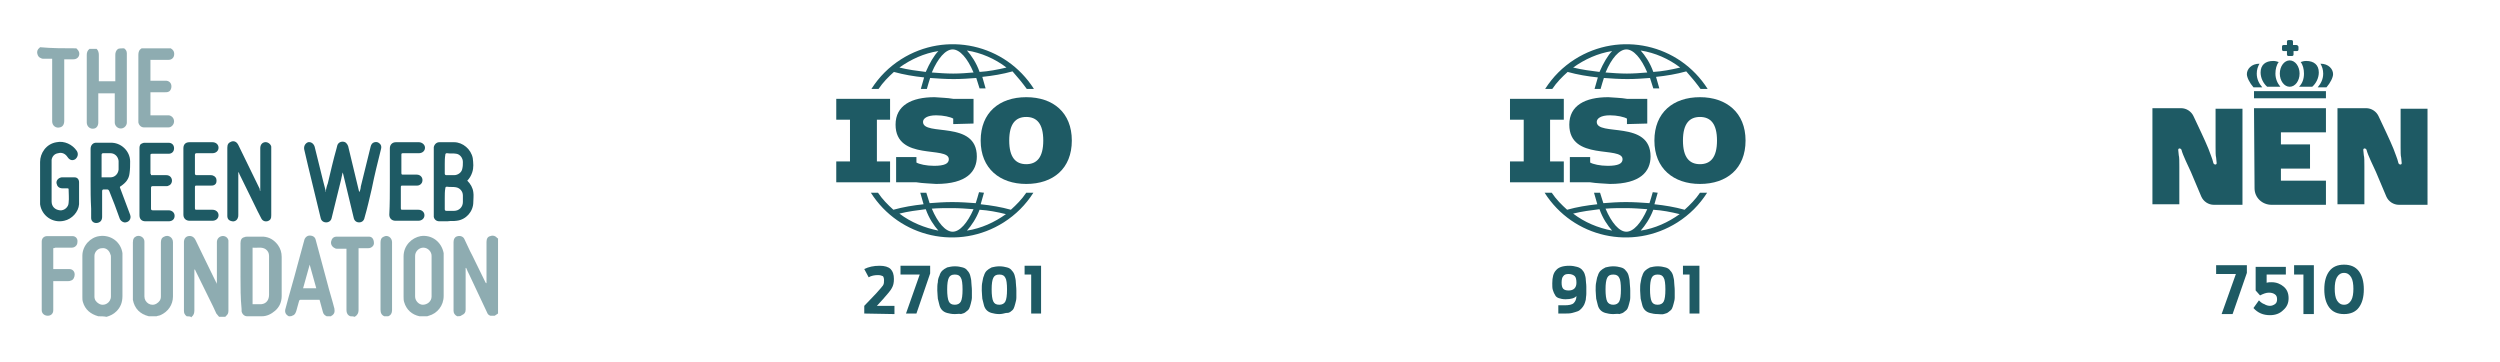 <?xml version="1.0" encoding="utf-8"?>
<!-- Generator: Adobe Illustrator 26.0.1, SVG Export Plug-In . SVG Version: 6.00 Build 0)  -->
<svg version="1.1" id="Layer_1" xmlns="http://www.w3.org/2000/svg" xmlns:xlink="http://www.w3.org/1999/xlink" x="0px" y="0px"
	 width="455.3px" height="65.9px" viewBox="0 0 455.3 65.9" style="enable-background:new 0 0 455.3 65.9;" xml:space="preserve">
<style type="text/css">
	.st0{opacity:0.5;fill:#1E5A64;enable-background:new    ;}
	.st1{fill:#1E5A64;}
</style>
<g>
	<path class="st0" d="M34,57.6L34,57.6c-0.4-0.3-0.5-0.6-0.5-1c0-4.2,0-8.3,0-12.5c0-0.6,0.3-1,0.8-1.1s1,0.1,1.3,0.7
		c0.5,1.1,1.1,2.2,1.6,3.3c0.7,1.4,1.4,2.9,2.1,4.3c0.1,0.1,0.1,0.2,0.2,0.4c0-0.1,0-0.2,0-0.3c0-2.4,0-4.9,0-7.3
		c0-0.6,0.4-1,0.9-1.1s1.1,0.2,1.2,0.8c0,0.1,0,0.2,0,0.3c0,4.2,0,8.3,0,12.5c0,0.4-0.1,0.7-0.5,1c0,0,0,0.1-0.1,0.1
		c-0.4,0-0.8,0-1.1,0c-0.2-0.2-0.3-0.4-0.5-0.6c-0.2-0.4-0.4-0.9-0.6-1.3c-1.1-2.2-2.1-4.3-3.2-6.5c0-0.1-0.1-0.2-0.1-0.2s0,0-0.1,0
		c0,0.1,0,0.2,0,0.3c0,2.4,0,4.7,0,7.1c0,0.5-0.1,0.9-0.5,1.2c0,0,0,0,0,0.1C34.7,57.6,34.3,57.6,34,57.6z"/>
	<path class="st0" d="M83.3,57.6c-0.5-0.2-0.7-0.6-0.7-1c0-4.2,0-8.3,0-12.5c0-0.5,0.2-1,0.8-1.1c0.5-0.1,1,0.1,1.2,0.6
		c0.5,1,0.9,2,1.4,2.9c0.8,1.6,1.6,3.3,2.4,4.9c0,0.1,0.1,0.1,0.2,0.2c0-0.1,0-0.2,0-0.3c0-2.4,0-4.8,0-7.2c0-0.6,0.2-1,0.7-1.1
		c0.5-0.2,1,0,1.3,0.4h0.1c0,4.6,0,9.1,0,13.7c-0.2,0.1-0.4,0.3-0.6,0.4c-0.3,0-0.5,0-0.8,0c-0.3-0.1-0.5-0.3-0.6-0.6
		c-0.5-1.1-1.1-2.3-1.6-3.4c-0.5-1.1-1.1-2.3-1.6-3.4c-0.2-0.4-0.4-0.8-0.6-1.3c0,0,0,0-0.1,0c0,0.1,0,0.2,0,0.3c0,2.4,0,4.9,0,7.3
		c0,0.5-0.2,0.8-0.7,1C83.9,57.6,83.6,57.6,83.3,57.6z"/>
	<path class="st0" d="M22.6,8.8c0.3,0.2,0.5,0.5,0.5,0.9c0,4.2,0,8.4,0,12.6c0,0.6-0.5,1.1-1.1,1.1s-1.1-0.5-1.1-1.1
		c0-1.7,0-3.4,0-5c0-0.1,0-0.2,0-0.3c-1,0-2,0-3,0c0,0.1,0,0.2,0,0.3c0,1.7,0,3.3,0,5c0,0.6-0.3,1-0.7,1.1c-0.7,0.2-1.4-0.3-1.4-1.1
		c0-1.3,0-2.6,0-3.9c0-2.8,0-5.6,0-8.4c0-0.4,0.1-0.8,0.5-1.1c0.4,0,0.9,0,1.3,0C17.9,9.2,18,9.6,18,10c0,1.5,0,3,0,4.5
		c0,0.1,0,0.2,0,0.3c1,0,2,0,3,0c0-0.1,0-0.2,0-0.3c0-1.5,0-3,0-4.5c0-0.4,0.1-0.8,0.5-1.1C21.8,8.8,22.2,8.8,22.6,8.8z"/>
	<path class="st0" d="M17.9,57.6c-1.4-0.4-2.4-1.2-2.8-2.6C15,54.7,15,54.4,15,54c0-2.5,0-4.9,0-7.4c0-1.9,1.5-3.4,3.1-3.6
		c2-0.3,3.9,1,4.2,3.1c0,0.2,0,0.5,0,0.7c0,2.4,0,4.7,0,7.1c0,1.1-0.3,2-1.1,2.8c-0.5,0.5-1.1,0.8-1.8,1
		C18.9,57.6,18.4,57.6,17.9,57.6z M17.2,50.3c0,1.2,0,2.5,0,3.7c0,0.6,0.3,1,0.8,1.3c1,0.6,2.2-0.2,2.2-1.3c0-2.4,0-4.8,0-7.2
		c0-0.2,0-0.3-0.1-0.5c-0.2-0.7-0.8-1.2-1.5-1.1c-0.8,0-1.4,0.7-1.4,1.4C17.2,47.8,17.2,49.1,17.2,50.3z"/>
	<path class="st0" d="M76.4,57.6C75,57.3,74,56.4,73.6,55c-0.1-0.3-0.1-0.7-0.1-1c0-2.4,0-4.9,0-7.3c0-2,1.5-3.4,3.1-3.7
		c2-0.3,3.8,1,4.2,3.1c0,0.2,0,0.4,0,0.6c0,2.4,0,4.8,0,7.2c0,1.8-1.2,3.2-2.7,3.6c-0.1,0-0.2,0.1-0.3,0.1
		C77.3,57.6,76.8,57.6,76.4,57.6z M75.6,50.3c0,1.2,0,2.5,0,3.7c0,0.8,0.7,1.5,1.4,1.5c0.8,0,1.6-0.6,1.6-1.5c0-2.5,0-5,0-7.4
		c0-0.8-0.7-1.5-1.5-1.5s-1.5,0.7-1.5,1.5C75.6,47.8,75.6,49.1,75.6,50.3z"/>
	<path class="st0" d="M27.1,57.6c-1.6-0.4-2.6-1.4-2.9-3c0-0.2,0-0.5,0-0.7c0-3.2,0-6.4,0-9.7c0-0.7,0.2-1,0.7-1.2
		c0.7-0.2,1.4,0.3,1.4,1c0,1.7,0,3.3,0,5s0,3.3,0,5c0,1.1,1.2,1.9,2.2,1.3c0.5-0.3,0.8-0.7,0.8-1.3c0-3.3,0-6.6,0-9.8
		c0-0.5,0.1-0.9,0.6-1.1c0.7-0.4,1.6,0.1,1.6,1c0,0.6,0,1.2,0,1.8c0,2.7,0,5.4,0,8.1c0,1.5-0.9,2.8-2.3,3.4
		c-0.2,0.1-0.5,0.1-0.7,0.2C28,57.6,27.5,57.6,27.1,57.6z"/>
	<path class="st0" d="M52.6,57.6c-0.6-0.3-0.8-0.8-0.6-1.4c0.7-2.7,1.5-5.3,2.2-8c0.4-1.5,0.8-2.9,1.2-4.4c0.1-0.5,0.5-0.9,1-0.9
		c0.6,0,1,0.3,1.1,0.8c0.7,2.6,1.4,5.2,2.1,7.8c0.4,1.6,0.9,3.1,1.3,4.7c0.1,0.6,0,1-0.5,1.3c0,0-0.1,0-0.1,0.1c-0.3,0-0.5,0-0.8,0
		c-0.4-0.2-0.6-0.4-0.7-0.8c-0.2-0.7-0.4-1.4-0.6-2.2c-1.2,0-2.3,0-3.5,0c-0.1,0-0.1,0.1-0.2,0.1c-0.2,0.6-0.3,1.2-0.5,1.8
		c-0.1,0.4-0.3,0.9-0.8,1C53.1,57.6,52.9,57.6,52.6,57.6z M57.6,52.5c-0.4-1.5-0.8-2.9-1.2-4.3l0,0c-0.4,1.4-0.8,2.9-1.2,4.3
		C56.1,52.5,56.8,52.5,57.6,52.5z"/>
	<path class="st0" d="M31.1,8.8c0.5,0.3,0.7,0.7,0.6,1.3c-0.1,0.5-0.5,0.8-1,0.8c-1.1,0-2.2,0-3.3,0c0,1.3,0,2.5,0,3.8
		c0.1,0,0.2,0,0.3,0c0.8,0,1.7,0,2.5,0c0.5,0,0.9,0.3,1,0.8c0.1,0.6-0.2,1.1-0.5,1.2c-0.2,0.1-0.4,0.1-0.7,0.1c-0.8,0-1.6,0-2.3,0
		c-0.1,0-0.2,0-0.3,0c0,1.4,0,2.8,0,4.2c0.1,0,0.2,0,0.3,0c1,0,2,0,3,0c0.4,0,1,0.4,1,1.1c0,0.6-0.5,1.1-1,1.1c-1.5,0-3,0-4.5,0
		c-0.5,0-0.9-0.4-1-0.9c0-0.1,0-0.2,0-0.3c0-4,0-8,0-12c0-0.5,0.1-0.9,0.6-1.2C27.6,8.8,29.4,8.8,31.1,8.8z"/>
	<path class="st0" d="M13.9,8.8c0.2,0.2,0.4,0.4,0.5,0.7c0.2,0.7-0.3,1.3-1,1.3c-0.6,0-1.1,0-1.7,0c0,0.1,0,0.3,0,0.4
		c0,3.6,0,7.2,0,10.8c0,0.7-0.3,1.1-0.8,1.2c-0.7,0.2-1.4-0.3-1.4-1.1c0-1.1,0-2.3,0-3.4c0-2.5,0-5.1,0-7.6c0-0.1,0-0.2,0-0.4
		c-0.5,0-1,0-1.5,0c-0.2,0-0.4,0-0.5-0.1c-0.4-0.1-0.6-0.4-0.7-0.8C6.7,9.4,6.8,9,7.2,8.7l0.1-0.1C9.4,8.8,11.7,8.8,13.9,8.8z"/>
	<path class="st0" d="M63.8,57.6c-0.5-0.2-0.7-0.6-0.7-1.1c0-2.3,0-4.6,0-6.9c0-1.3,0-2.7,0-4c0-0.1,0-0.2,0-0.3c-0.6,0-1.1,0-1.7,0
		c-0.1,0-0.3,0-0.4-0.1c-0.5-0.2-0.8-0.7-0.7-1.2s0.4-0.9,1-0.9c1.1,0,2.2,0,3.3,0c0.9,0,1.7,0,2.6,0c0.6,0,0.9,0.5,0.9,1.2
		c0,0.5-0.5,0.9-1,0.9c-0.6,0-1.2,0-1.8,0c0,0.1,0,0.2,0,0.4c0,3.6,0,7.3,0,10.9c0,0.5-0.2,0.9-0.7,1.2C64.3,57.6,64,57.6,63.8,57.6
		z"/>
	<path class="st0" d="M70,57.6c-0.5-0.2-0.7-0.6-0.7-1.2c0-4.1,0-8.1,0-12.2c0-0.5,0.1-0.9,0.6-1.1c0.7-0.4,1.5,0.2,1.5,1
		c0,1.8,0,3.6,0,5.4c0,2.3,0,4.7,0,7c0,0.5-0.2,0.9-0.7,1.1C70.5,57.6,70.3,57.6,70,57.6z"/>
	<path class="st1" d="M59.3,34.9c0.1-0.5,0.2-1,0.4-1.5c0.5-2.1,1-4.3,1.6-6.4c0-0.1,0.1-0.3,0.1-0.4c0.1-0.5,0.5-0.8,1-0.8
		s0.8,0.3,1,0.8c0.6,2.6,1.3,5.3,1.9,7.9c0,0.1,0.1,0.3,0.1,0.4c0,0,0,0,0.1,0c0.1-0.3,0.2-0.6,0.2-0.9c0.6-2.4,1.2-4.9,1.8-7.3
		c0.1-0.4,0.3-0.7,0.7-0.8c0.4-0.1,0.7,0,1,0.3c0.2,0.2,0.3,0.5,0.2,0.9c-0.6,2.4-1.2,4.8-1.7,7.3c-0.4,1.7-0.8,3.5-1.3,5.2
		c-0.1,0.6-0.5,0.9-1,0.9s-0.9-0.3-1-0.9c-0.6-2.6-1.3-5.3-1.9-7.9c0-0.1-0.1-0.2-0.1-0.3c-0.1,0.5-0.2,0.9-0.3,1.4
		c-0.6,2.3-1.1,4.6-1.7,6.9c-0.1,0.5-0.5,0.8-1,0.8s-0.9-0.3-1-0.8c-0.8-3.2-1.5-6.3-2.3-9.5c-0.2-1-0.5-2-0.7-3
		c-0.1-0.6,0.2-1.1,0.7-1.3c0.5-0.1,1,0.2,1.2,0.8c0.7,2.7,1.3,5.4,2,8C59.2,34.8,59.2,34.9,59.3,34.9L59.3,34.9z"/>
	<path class="st1" d="M47.4,34.8c0-0.1,0-0.2,0-0.3c0-2.5,0-5,0-7.5c0-0.6,0.3-1,0.8-1.1s1.1,0.3,1.2,0.8c0,0.1,0,0.2,0,0.2
		c0,4.1,0,8.2,0,12.3c0,0.3,0,0.5-0.2,0.8c-0.5,0.5-1.3,0.4-1.6-0.2c-0.5-0.9-0.9-1.8-1.4-2.8c-0.9-1.8-1.7-3.5-2.6-5.3
		c0-0.1-0.1-0.2-0.1-0.3c0,0,0,0-0.1,0c0,0.1,0,0.2,0,0.3c0,2.5,0,4.9,0,7.4c0,0.2,0,0.4-0.1,0.6c-0.1,0.4-0.6,0.7-1,0.6
		c-0.6-0.1-0.9-0.4-0.9-1v-0.1c0-4.1,0-8.2,0-12.3c0-0.6,0.2-0.9,0.7-1.1s1,0,1.3,0.6c0.7,1.4,1.3,2.7,2,4.1
		c0.6,1.3,1.3,2.6,1.9,3.9C47.3,34.6,47.3,34.7,47.4,34.8L47.4,34.8z"/>
	<path class="st1" d="M85.1,32.9c0.6,0.6,1,1.3,1.1,2.1c0.1,0.6,0,1.2,0,1.8c0,1.7-1.3,3.2-3,3.4c-0.6,0.1-1.1,0-1.7,0.1
		c-0.5,0-1,0-1.5,0s-0.9-0.3-1-0.8c0-0.1,0-0.3,0-0.5c0-3.9,0-7.9,0-11.8c0-0.1,0-0.3,0-0.4c0.1-0.5,0.5-0.9,1-0.9
		c0.9,0,1.8,0,2.7,0c1.6,0,3.1,1.3,3.4,2.9c0.1,0.9,0.2,1.7-0.1,2.6C85.8,32,85.5,32.5,85.1,32.9z M81,36.1c0,0.7,0,1.3,0,2
		c0,0.2,0.1,0.3,0.3,0.3c0.5,0,0.9,0,1.4,0c0.9,0,1.6-0.7,1.6-1.6c0-0.4,0-0.8,0-1.2c0-0.8-0.6-1.4-1.3-1.5c-0.5-0.1-1.1,0-1.6-0.1
		c-0.2,0-0.3,0.1-0.3,0.3C81,34.8,81,35.5,81,36.1z M81,29.9c0,0.6,0,1.2,0,1.7c0,0.2,0.1,0.3,0.3,0.3c0.5,0,0.9,0,1.4,0
		c0.7,0,1.4-0.5,1.5-1.2c0.1-0.4,0.1-0.8,0.1-1.2c0-0.7-0.5-1.4-1.2-1.5c-0.5-0.1-1.1,0-1.7-0.1c-0.2,0-0.3,0.1-0.3,0.3
		C81,28.8,81,29.3,81,29.9z"/>
	<path class="st0" d="M43.8,50.3c0-2,0-4,0-6c0-0.6,0.2-1,0.7-1.1c0.2-0.1,0.4-0.1,0.6-0.1c1,0,1.9,0,2.9,0c1.1,0.1,1.9,0.6,2.6,1.5
		c0.5,0.7,0.7,1.4,0.7,2.2c0,2.4,0,4.7,0,7.1c0,1.1-0.4,2-1.2,2.7c-0.7,0.6-1.5,1-2.4,1s-1.8,0-2.7,0c-0.5,0-0.9-0.4-1-0.9
		c0-0.1,0-0.3,0-0.4C43.8,54.3,43.8,52.3,43.8,50.3z M46,55.4c0.5,0,1.1,0,1.6,0c1-0.1,1.4-0.9,1.4-1.7c0-2.4,0-4.7,0-7.1
		c0-0.5-0.2-0.9-0.6-1.2c-0.7-0.5-1.6-0.2-2.4-0.3C46,48.6,46,52,46,55.4z"/>
	<path class="st1" d="M16.5,33.2c0-2,0-4.1,0-6.1c0-0.7,0.5-1.2,1.2-1.1c0.8,0,1.6,0,2.4,0c1.9-0.1,3.6,1.5,3.6,3.4
		c0,0.7,0,1.4-0.1,2.1c-0.1,1.1-0.7,1.8-1.6,2.4c-0.2,0.1-0.2,0.2-0.1,0.4c0.6,1.6,1.2,3.2,1.8,4.8c0.3,0.8-0.3,1.5-1.1,1.4
		c-0.4-0.1-0.7-0.4-0.8-0.7c-0.6-1.7-1.2-3.3-1.9-5c-0.1-0.2-0.2-0.3-0.4-0.3c-0.2,0-0.4,0-0.6,0s-0.3,0.1-0.3,0.3
		c0,1.6,0,3.1,0,4.7c0,0.6-0.3,1-0.9,1.1s-1.1-0.3-1.1-0.9c0-0.6,0-1.1,0-1.7C16.5,36.2,16.5,34.7,16.5,33.2z M18.5,32.3
		c0.1,0,0.1,0,0.1,0c0.5,0,1,0,1.5,0c0.8,0,1.4-0.6,1.5-1.4c0-0.5,0-1.1,0-1.6c-0.1-0.8-0.7-1.4-1.5-1.4c-0.4,0-0.9,0-1.3,0
		c-0.2,0-0.3,0.1-0.3,0.3c0,0.9,0,1.8,0,2.6C18.5,31.3,18.5,31.8,18.5,32.3z"/>
	<path class="st1" d="M7.3,33.1c0-1.2,0-2.4,0-3.6c0-1.6,1.1-3.3,3-3.6c1.4-0.3,2.9,0.4,3.7,1.6c0.3,0.5,0.2,1.1-0.3,1.5
		c-0.5,0.3-1,0.2-1.4-0.4s-1-0.9-1.7-0.7c-0.7,0.1-1.1,0.6-1.2,1.2c0,0.1,0,0.2,0,0.3c0,2.4,0,4.9,0,7.3c0,0.9,0.6,1.5,1.5,1.6
		c0.8,0.1,1.6-0.6,1.6-1.4c0.1-0.8,0-1.6,0-2.4c0-0.2-0.1-0.2-0.2-0.2c-0.3,0-0.6,0-0.9,0c-0.7,0-1-0.4-1.1-0.9s0.3-1,0.9-1.1
		c0.8,0,1.6,0,2.4,0c0.5,0,0.8,0.4,0.8,0.9c0,1.3,0,2.7,0,4c-0.1,1.4-1.3,2.7-2.7,3c-2.1,0.5-4.1-0.9-4.4-3c0-0.2,0-0.4,0-0.6
		C7.3,35.5,7.3,34.3,7.3,33.1z"/>
	<path class="st1" d="M71,33.1c0-2,0-4,0-6.1c0-0.6,0.4-1.1,1.1-1.1c1.4,0,2.8,0,4.2,0c0.5,0,1.1,0.4,1.1,1s-0.5,1-1.1,1
		c-1,0-2,0-2.9,0c-0.3,0-0.3,0.1-0.3,0.3c0,1.1,0,2.2,0,3.3c0,0.3,0.1,0.3,0.3,0.3c0.8,0,1.7,0,2.5,0c0.7,0,1.2,0.6,1,1.3
		c-0.1,0.4-0.5,0.7-0.9,0.7c-0.9,0-1.7,0-2.6,0c-0.4,0-0.4,0-0.4,0.4c0,1.2,0,2.5,0,3.7c0,0.3,0.1,0.3,0.3,0.3c1,0,2,0,2.9,0
		c0.6,0,1.1,0.4,1.1,1s-0.5,1-1.1,1c-1.4,0-2.8,0-4.2,0c-0.6,0-1.1-0.4-1.1-1.1C71,37.2,71,35.2,71,33.1z"/>
	<path class="st1" d="M33.4,33.1c0-2,0-4.1,0-6.1c0-0.7,0.4-1.1,1.1-1.1c1.4,0,2.8,0,4.2,0c0.6,0,1.1,0.4,1.1,1s-0.5,1-1.1,1
		c-1,0-2,0-2.9,0c-0.2,0-0.3,0.1-0.3,0.3c0,1.1,0,2.3,0,3.4c0,0.2,0.1,0.3,0.3,0.3c0.9,0,1.7,0,2.6,0c0.5,0,0.9,0.3,1,0.7
		c0.1,0.5,0,0.9-0.4,1.1c-0.2,0.1-0.4,0.1-0.6,0.1c-0.8,0-1.6,0-2.5,0c-0.4,0-0.4,0-0.4,0.4c0,1.2,0,2.5,0,3.7
		c0,0.3,0.1,0.3,0.3,0.3c1,0,2,0,2.9,0c0.6,0,1.1,0.4,1.1,1s-0.5,1-1.1,1c-1.4,0-2.8,0-4.2,0c-0.6,0-1.1-0.4-1.1-1.1
		C33.4,37.2,33.4,35.2,33.4,33.1z"/>
	<path class="st1" d="M27.5,31.9c0.4,0,0.8,0,1.2,0c0.5,0,1.1,0,1.6,0s0.9,0.3,1,0.8s-0.2,1-0.6,1.1c-0.1,0.1-0.3,0.1-0.4,0.1
		c-0.8,0-1.7,0-2.5,0c-0.2,0-0.3,0.1-0.3,0.3c0,1.3,0,2.5,0,3.8c0,0.2,0.1,0.3,0.3,0.3c1,0,2,0,2.9,0c0.6,0,1.1,0.4,1.1,1
		s-0.4,1-1.1,1c-1.4,0-2.8,0-4.2,0c-0.7,0-1.1-0.4-1.1-1.1c0-2.1,0-4.2,0-6.2s0-3.9,0-5.9c0-0.3,0-0.7,0.3-0.9
		c0.2-0.1,0.4-0.2,0.6-0.2c1.5,0,2.9,0,4.4,0c0.6,0,1,0.4,1,1s-0.4,1-1,1c-1,0-2,0-3,0c-0.3,0-0.3,0.1-0.3,0.3c0,1.1,0,2.2,0,3.3
		C27.5,31.7,27.5,31.8,27.5,31.9z"/>
	<path class="st0" d="M9.7,45.2c0,1.3,0,2.5,0,3.8c0.3,0,0.6,0,0.9,0c0.7,0,1.3,0,2,0c0.6,0,1,0.4,1,1c0,0.4-0.2,1-0.7,1.1
		c-0.2,0.1-0.4,0.1-0.6,0.1c-0.8,0-1.7,0-2.6,0c0,0.1,0,0.2,0,0.3c0,1.7,0,3.3,0,5c0,0.6-0.4,1-1,1s-1.1-0.4-1.1-1
		c0-4.2,0-8.3,0-12.5c0-0.6,0.4-1,1-1c1.1,0,2.1,0,3.2,0c0.5,0,0.9,0,1.4,0c0.6,0,1,0.5,0.9,1.1c0,0.6-0.5,1-1,1c-1,0-2,0-3,0
		C9.9,45.2,9.8,45.2,9.7,45.2z"/>
</g>
<g>
	<g>
		<path class="st1" d="M301,35c-0.2,0.7-0.4,1.4-0.6,2c-1.4-0.1-2.8-0.2-4.3-0.2c-1.4,0-2.8,0.1-4.1,0.2c-0.2-0.6-0.4-1.3-0.6-1.9
			h-1.1c0.2,0.7,0.4,1.4,0.6,2.1c-1.9,0.2-3.7,0.5-5.5,1c-1-0.9-2-1.9-2.8-3.1h-1.3c5.2,8.2,16,10.6,24.2,5.4c2.2-1.4,4-3.2,5.4-5.4
			h-1.3c-0.8,1.2-1.8,2.2-2.8,3.1c-1.8-0.5-3.6-0.8-5.5-1c0.2-0.7,0.4-1.4,0.6-2.1L301,35z M286.5,38.9c1.6-0.4,3.2-0.6,4.8-0.8
			c0.6,1.7,1.5,3,2.3,3.9C291,41.5,288.6,40.5,286.5,38.9z M296.2,42.2c-1.3,0-2.7-1.6-3.8-4.2c1.2-0.1,2.4-0.1,3.7-0.1
			c1.3,0,2.6,0.1,3.9,0.2C298.9,40.6,297.5,42.2,296.2,42.2L296.2,42.2z M305.9,39c-2.1,1.5-4.5,2.6-7.1,3c0.8-0.9,1.7-2.2,2.3-3.8
			C302.7,38.3,304.3,38.6,305.9,39L305.9,39z"/>
		<path class="st1" d="M300,22.5V18h-3.7c-1.1-0.2-2.3-0.2-3.4-0.3c-4.2,0-7.1,1.5-7.1,5c0,6.7,9.7,3.8,9.7,6.3
			c0,0.8-0.8,1.2-2.7,1.2c-1.4,0-2.7-0.3-3.2-0.6v-1h-3.7v4.6h3.7c1.2,0.2,2.4,0.2,3.6,0.3c5.6,0,7.4-2.3,7.4-5
			c0-6.7-9.8-3.6-9.8-6.3c0-0.6,0.7-1.2,2.4-1.2c1.3,0,2.6,0.3,3.1,0.6v1L300,22.5z"/>
		<polygon class="st1" points="275,29.4 275,33.2 284.8,33.2 284.8,29.4 282.3,29.4 282.3,21.8 284.8,21.8 284.8,18 275,18 
			275,21.8 277.5,21.8 277.5,29.4 		"/>
		<path class="st1" d="M309.7,16.2h1.3c-5.2-8.2-16-10.6-24.2-5.4c-2.2,1.4-4,3.2-5.4,5.4h1.3c0.8-1.2,1.8-2.2,2.8-3.1
			c1.8,0.5,3.6,0.8,5.5,1c-0.2,0.7-0.4,1.4-0.6,2.1h1.1c0.2-0.7,0.4-1.4,0.6-2c1.4,0.1,2.8,0.2,4.3,0.2c1.4,0,2.8-0.1,4.1-0.2
			c0.2,0.6,0.4,1.3,0.6,1.9h1.1c-0.2-0.7-0.4-1.4-0.6-2.1c1.9-0.2,3.7-0.5,5.5-1C308,14,308.9,15.1,309.7,16.2z M291.3,13.1
			c-1.6-0.2-3.2-0.4-4.8-0.8c2.1-1.5,4.5-2.6,7.1-3C292.8,10.1,292,11.5,291.3,13.1L291.3,13.1z M296.3,13.4c-1.3,0-2.6-0.1-3.9-0.2
			c1.1-2.6,2.5-4.2,3.8-4.2s2.7,1.6,3.8,4.2C298.8,13.3,297.5,13.4,296.3,13.4L296.3,13.4z M301.1,13.1c-0.6-1.7-1.5-3-2.3-3.9
			c2.6,0.4,5.1,1.5,7.2,3.1C304.3,12.7,302.7,13,301.1,13.1L301.1,13.1z"/>
		<path class="st1" d="M309.6,17.7c-4.9,0-8.3,2.8-8.3,7.9s3.5,7.9,8.3,7.9c4.9,0,8.3-2.8,8.3-7.9S314.4,17.7,309.6,17.7z
			 M309.6,29.9c-1.9,0-3.1-1.2-3.1-4.3s1.2-4.3,3.1-4.3s3.1,1.2,3.1,4.3C312.7,28.7,311.5,29.9,309.6,29.9L309.6,29.9z"/>
	</g>
	<g>
		<path class="st1" d="M283.8,57.1v-1.5h1.1c0.8,0,1.4-0.1,1.7-0.4c0.3-0.3,0.5-0.7,0.5-1.3c-0.3,0.4-1,0.6-2,0.6
			c-0.5,0-0.9-0.1-1.2-0.2c-0.3-0.1-0.6-0.3-0.7-0.6c-0.2-0.3-0.3-0.6-0.4-0.9c-0.1-0.3-0.1-0.7-0.1-1.2c0-1.1,0.2-1.9,0.7-2.4
			c0.4-0.5,1.2-0.8,2.4-0.8c0.6,0,1,0.1,1.4,0.2c0.4,0.1,0.7,0.3,0.9,0.5c0.2,0.2,0.4,0.5,0.5,0.8s0.2,0.7,0.2,1
			c0,0.4,0.1,0.8,0.1,1.3s0,1,0,1.3c0,0.4-0.1,0.7-0.1,1.1c-0.1,0.4-0.2,0.7-0.3,0.9c-0.1,0.2-0.3,0.5-0.5,0.7s-0.4,0.4-0.7,0.5
			c-0.3,0.1-0.6,0.2-1,0.3s-0.9,0.1-1.4,0.1C284.9,57.1,283.8,57.1,283.8,57.1z M285.7,52.9c0.9,0,1.4-0.5,1.4-1.4
			c0-0.6-0.1-1-0.3-1.2c-0.2-0.2-0.6-0.4-1.1-0.4s-0.8,0.1-1,0.4c-0.2,0.2-0.3,0.6-0.3,1.2c0,0.5,0.1,0.9,0.3,1.1
			C284.9,52.8,285.2,52.9,285.7,52.9z"/>
		<path class="st1" d="M293.8,57.2c-0.6,0-1-0.1-1.4-0.2c-0.4-0.1-0.7-0.3-0.9-0.5c-0.2-0.2-0.4-0.5-0.5-0.9s-0.2-0.8-0.3-1.2
			c0-0.4-0.1-0.9-0.1-1.5s0-1.1,0.1-1.5s0.1-0.8,0.3-1.2c0.1-0.4,0.3-0.7,0.5-0.9s0.5-0.4,0.9-0.6c0.4-0.1,0.9-0.2,1.4-0.2
			c0.6,0,1,0.1,1.4,0.2c0.4,0.1,0.7,0.3,0.9,0.6c0.2,0.2,0.4,0.5,0.5,0.9s0.2,0.8,0.2,1.2s0.1,0.9,0.1,1.5c0,0.5,0,1,0,1.3
			c0,0.4-0.1,0.7-0.2,1.1c-0.1,0.4-0.2,0.7-0.3,0.9c-0.1,0.2-0.3,0.4-0.6,0.6c-0.2,0.2-0.5,0.3-0.9,0.4
			C294.7,57.1,294.3,57.2,293.8,57.2z M293.8,55.5c0.5,0,0.9-0.2,1.1-0.6c0.2-0.4,0.3-1.1,0.3-2.2c0-1-0.1-1.8-0.3-2.1
			c-0.2-0.4-0.5-0.6-1.1-0.6s-0.9,0.2-1.1,0.6c-0.2,0.4-0.3,1.1-0.3,2.1s0.1,1.8,0.3,2.2C292.9,55.3,293.3,55.5,293.8,55.5z"/>
		<path class="st1" d="M301.9,57.2c-0.6,0-1-0.1-1.4-0.2c-0.4-0.1-0.7-0.3-0.9-0.5c-0.2-0.2-0.4-0.5-0.5-0.9s-0.2-0.8-0.3-1.2
			c0-0.4-0.1-0.9-0.1-1.5s0-1.1,0.1-1.5s0.1-0.8,0.3-1.2c0.1-0.4,0.3-0.7,0.5-0.9s0.5-0.4,0.9-0.6c0.4-0.1,0.9-0.2,1.4-0.2
			c0.6,0,1,0.1,1.4,0.2c0.4,0.1,0.7,0.3,0.9,0.6c0.2,0.2,0.4,0.5,0.5,0.9s0.2,0.8,0.2,1.2s0.1,0.9,0.1,1.5c0,0.5,0,1,0,1.3
			c0,0.4-0.1,0.7-0.2,1.1c-0.1,0.4-0.2,0.7-0.3,0.9c-0.1,0.2-0.3,0.4-0.6,0.6c-0.2,0.2-0.5,0.3-0.9,0.4S302.4,57.2,301.9,57.2z
			 M301.9,55.5c0.5,0,0.9-0.2,1.1-0.6c0.2-0.4,0.3-1.1,0.3-2.2c0-1-0.1-1.8-0.3-2.1c-0.2-0.4-0.5-0.6-1.1-0.6s-0.9,0.2-1.1,0.6
			c-0.2,0.4-0.3,1.1-0.3,2.1s0.1,1.8,0.3,2.2C301,55.3,301.3,55.5,301.9,55.5z"/>
		<path class="st1" d="M307.7,57.1V50h-1.2v-1.6h3v8.7C309.5,57.1,307.7,57.1,307.7,57.1z"/>
	</g>
</g>
<g>
	<g>
		<path class="st1" d="M178.3,35c-0.2,0.7-0.4,1.4-0.6,2c-1.4-0.1-2.8-0.2-4.3-0.2c-1.4,0-2.8,0.1-4.1,0.2c-0.2-0.6-0.4-1.3-0.6-1.9
			h-1.1c0.2,0.7,0.4,1.4,0.6,2.1c-1.9,0.2-3.7,0.5-5.5,1c-1-0.9-2-1.9-2.8-3.1h-1.3c5.2,8.2,16,10.6,24.2,5.4c2.2-1.4,4-3.2,5.4-5.4
			h-1.3c-0.8,1.2-1.8,2.2-2.8,3.1c-1.8-0.5-3.6-0.8-5.5-1c0.2-0.7,0.4-1.4,0.6-2.1L178.3,35z M163.8,38.9c1.6-0.4,3.2-0.6,4.8-0.8
			c0.6,1.7,1.5,3,2.3,3.9C168.4,41.5,165.9,40.5,163.8,38.9z M173.5,42.2c-1.3,0-2.7-1.6-3.8-4.2c1.2-0.1,2.4-0.1,3.7-0.1
			c1.3,0,2.6,0.1,3.9,0.2C176.2,40.6,174.8,42.2,173.5,42.2L173.5,42.2z M183.2,39c-2.1,1.5-4.5,2.6-7.1,3c0.8-0.9,1.7-2.2,2.3-3.8
			C180,38.3,181.6,38.6,183.2,39L183.2,39z"/>
		<path class="st1" d="M177.3,22.5V18h-3.7c-1.1-0.2-2.3-0.2-3.4-0.3c-4.2,0-7.1,1.5-7.1,5c0,6.7,9.7,3.8,9.7,6.3
			c0,0.8-0.8,1.2-2.7,1.2c-1.4,0-2.7-0.3-3.2-0.6v-1h-3.7v4.6h3.7c1.2,0.2,2.4,0.2,3.6,0.3c5.6,0,7.4-2.3,7.4-5
			c0-6.7-9.8-3.6-9.8-6.3c0-0.6,0.7-1.2,2.4-1.2c1.3,0,2.6,0.3,3.1,0.6v1L177.3,22.5z"/>
		<polygon class="st1" points="152.3,29.4 152.3,33.2 162.1,33.2 162.1,29.4 159.7,29.4 159.7,21.8 162.1,21.8 162.1,18 152.3,18 
			152.3,21.8 154.8,21.8 154.8,29.4 		"/>
		<path class="st1" d="M187,16.2h1.3c-5.2-8.2-16-10.6-24.2-5.4c-2.2,1.4-4,3.2-5.4,5.4h1.3c0.8-1.2,1.8-2.2,2.8-3.1
			c1.8,0.5,3.6,0.8,5.5,1c-0.2,0.7-0.4,1.4-0.6,2.1h1.1c0.2-0.7,0.4-1.4,0.6-2c1.4,0.1,2.8,0.2,4.3,0.2c1.4,0,2.8-0.1,4.1-0.2
			c0.2,0.6,0.4,1.3,0.6,1.9h1.1c-0.2-0.7-0.4-1.4-0.6-2.1c1.9-0.2,3.7-0.5,5.5-1C185.3,14,186.2,15.1,187,16.2z M168.6,13.1
			c-1.6-0.2-3.2-0.4-4.8-0.8c2.1-1.5,4.5-2.6,7.1-3C170.1,10.1,169.3,11.5,168.6,13.1L168.6,13.1z M173.6,13.4
			c-1.3,0-2.6-0.1-3.9-0.2c1.1-2.6,2.5-4.2,3.8-4.2s2.7,1.6,3.8,4.2C176.1,13.3,174.9,13.4,173.6,13.4L173.6,13.4z M178.4,13.1
			c-0.6-1.7-1.5-3-2.3-3.9c2.6,0.4,5.1,1.5,7.2,3.1C181.6,12.7,180,13,178.4,13.1L178.4,13.1z"/>
		<path class="st1" d="M186.9,17.7c-4.9,0-8.3,2.8-8.3,7.9s3.5,7.9,8.3,7.9c4.9,0,8.3-2.8,8.3-7.9S191.8,17.7,186.9,17.7z
			 M186.9,29.9c-1.9,0-3.1-1.2-3.1-4.3s1.2-4.3,3.1-4.3s3.1,1.2,3.1,4.3C190,28.7,188.8,29.9,186.9,29.9L186.9,29.9z"/>
	</g>
	<g>
		<path class="st1" d="M157.4,57.1v-1.4l2.2-2.3c0.6-0.7,1-1.1,1.2-1.4c0.2-0.3,0.2-0.6,0.2-1c0-0.3-0.1-0.6-0.2-0.7
			c-0.2-0.1-0.5-0.2-0.9-0.2c-0.6,0-1.2,0.1-1.7,0.4l-0.8-1.5c0.8-0.4,1.7-0.6,2.8-0.6c0.9,0,1.6,0.2,2,0.6s0.6,1,0.6,1.8
			c0,0.7-0.1,1.2-0.4,1.7c-0.2,0.4-0.8,1.1-1.6,2l-1.1,1.2h3.2v1.5L157.4,57.1L157.4,57.1z"/>
		<path class="st1" d="M165,57.1l2.5-7.1H164v-1.6h5.4v1.4l-2.5,7.3C166.9,57.1,165,57.1,165,57.1z"/>
		<path class="st1" d="M173.9,57.2c-0.6,0-1-0.1-1.4-0.2c-0.4-0.1-0.7-0.3-0.9-0.5c-0.2-0.2-0.4-0.5-0.5-0.9s-0.2-0.8-0.3-1.2
			c0-0.4-0.1-0.9-0.1-1.5s0-1.1,0.1-1.5c0-0.4,0.1-0.8,0.3-1.2c0.1-0.4,0.3-0.7,0.5-0.9s0.5-0.4,0.9-0.6c0.4-0.1,0.9-0.2,1.4-0.2
			c0.6,0,1,0.1,1.4,0.2c0.4,0.1,0.7,0.3,0.9,0.6c0.2,0.2,0.4,0.5,0.5,0.9s0.2,0.8,0.2,1.2s0.1,0.9,0.1,1.5c0,0.5,0,1,0,1.3
			s-0.1,0.7-0.2,1.1c-0.1,0.4-0.2,0.7-0.3,0.9c-0.1,0.2-0.3,0.4-0.6,0.6c-0.2,0.2-0.5,0.3-0.9,0.4C174.8,57.1,174.4,57.2,173.9,57.2
			z M173.9,55.5c0.5,0,0.9-0.2,1.1-0.6c0.2-0.4,0.3-1.1,0.3-2.2c0-1-0.1-1.8-0.3-2.1c-0.2-0.4-0.5-0.6-1.1-0.6s-0.9,0.2-1.1,0.6
			c-0.2,0.4-0.3,1.1-0.3,2.1s0.1,1.8,0.3,2.2C173,55.3,173.3,55.5,173.9,55.5z"/>
		<path class="st1" d="M182,57.2c-0.6,0-1-0.1-1.4-0.2c-0.4-0.1-0.7-0.3-0.9-0.5c-0.2-0.2-0.4-0.5-0.5-0.9s-0.2-0.8-0.3-1.2
			c0-0.4-0.1-0.9-0.1-1.5s0-1.1,0.1-1.5s0.1-0.8,0.3-1.2c0.1-0.4,0.3-0.7,0.5-0.9s0.5-0.4,0.9-0.6c0.4-0.1,0.9-0.2,1.4-0.2
			c0.6,0,1,0.1,1.4,0.2c0.4,0.1,0.7,0.3,0.9,0.6c0.2,0.2,0.4,0.5,0.5,0.9s0.2,0.8,0.2,1.2s0.1,0.9,0.1,1.5c0,0.5,0,1,0,1.3
			c0,0.4-0.1,0.7-0.2,1.1c-0.1,0.4-0.2,0.7-0.3,0.9c-0.1,0.2-0.3,0.4-0.6,0.6s-0.5,0.2-0.8,0.2C182.8,57.1,182.4,57.2,182,57.2z
			 M182,55.5c0.5,0,0.9-0.2,1.1-0.6c0.2-0.4,0.3-1.1,0.3-2.2c0-1-0.1-1.8-0.3-2.1c-0.2-0.4-0.5-0.6-1.1-0.6s-0.9,0.2-1.1,0.6
			c-0.2,0.4-0.3,1.1-0.3,2.1s0.1,1.8,0.3,2.2C181.1,55.3,181.4,55.5,182,55.5z"/>
		<path class="st1" d="M187.8,57.1V50h-1.2v-1.6h3v8.7C189.6,57.1,187.8,57.1,187.8,57.1z"/>
	</g>
</g>
<path class="st1" d="M403.5,26.7c0,0.9,0,1.7,0.1,2c0,0.3,0.1,0.7,0.1,1c0,0.4-0.5,0.3-0.6,0c-0.2-0.9-0.6-1.7-0.9-2.6
	c-0.6-1.5-2-4.4-2.7-5.9c-0.4-0.9-1.3-1.5-2.3-1.5H392v17.5h4.9v-6.9c0-0.9,0-1.7-0.1-2c0-0.3-0.1-0.7-0.1-1c0-0.4,0.5-0.3,0.6,0
	c0.2,0.9,1.3,3.1,1.7,4c0.6,1.5,1.3,3,1.9,4.5c0.4,0.9,1.3,1.5,2.3,1.5h5.2V19.8h-4.9V26.7L403.5,26.7z"/>
<path class="st1" d="M437.2,26.7c0,0.9,0,1.7,0.1,2c0,0.3,0.1,0.7,0.1,1c0,0.4-0.5,0.3-0.6,0c-0.2-0.9-0.6-1.7-0.9-2.6
	c-0.6-1.5-2-4.4-2.7-5.9c-0.4-0.9-1.3-1.5-2.3-1.5h-5.2v17.5h4.9v-6.9c0-0.9,0-1.7-0.1-2c0-0.3-0.1-0.7-0.1-1c0-0.4,0.5-0.3,0.6,0
	c0.2,0.9,1.3,3.1,1.7,4c0.6,1.5,1.3,3,1.9,4.5c0.4,0.9,1.3,1.5,2.3,1.5h5.2V19.8h-4.9V26.7L437.2,26.7z"/>
<path class="st1" d="M410.6,34.3c0,1.7,1.4,3,3.1,3h9.9v-4.4h-8.2v-2.2h5.3v-4.4h-5.3v-2.2h8.2v-4.4h-13.1L410.6,34.3z"/>
<rect x="410.5" y="16.6" class="st1" width="13.1" height="1.3"/>
<ellipse class="st1" cx="417" cy="13.4" rx="1.8" ry="2.4"/>
<path class="st1" d="M414.4,13.4c0-0.8,0.2-1.6,0.6-2.1c-0.3-0.1-0.6-0.2-1-0.2c-1.4,0-2.3,0.7-2.3,2.1c0,1,0.5,2,1.2,2.6h2.4
	C414.8,15.2,414.4,14.4,414.4,13.4z"/>
<path class="st1" d="M411,13.4c0-0.7,0.2-1.3,0.5-1.8c-1.5,0-2.3,1-2.3,1.9c0,0.6,0.5,1.6,1.2,2.4h1.6C411.4,15.2,411,14.4,411,13.4
	z"/>
<path class="st1" d="M419.6,13.4c0-0.8-0.2-1.6-0.6-2.1c0.3-0.1,0.6-0.2,1-0.2c1.4,0,2.3,0.7,2.3,2.1c0,1-0.5,2-1.2,2.6h-2.4
	C419.3,15.2,419.6,14.4,419.6,13.4z"/>
<path class="st1" d="M423.1,13.4c0-0.7-0.2-1.3-0.5-1.8c1.5,0,2.3,1,2.3,1.9c0,0.6-0.5,1.6-1.2,2.4h-1.6
	C422.7,15.2,423.1,14.4,423.1,13.4z"/>
<path class="st1" d="M418.2,8.2h-0.6V7.6c0-0.2-0.1-0.3-0.3-0.3h-0.5c-0.2,0-0.3,0.1-0.3,0.3v0.6h-0.6c-0.2,0-0.3,0.1-0.3,0.3V9
	c0,0.2,0.1,0.3,0.3,0.3h0.6v0.6c0,0.2,0.1,0.3,0.3,0.3h0.6c0.2,0,0.3-0.1,0.3-0.3V9.3h0.6c0.2,0,0.3-0.1,0.3-0.3V8.5
	C418.5,8.3,418.4,8.2,418.2,8.2z"/>
<path class="st1" d="M416.3,48.3V50h-3.5v1.5c0.3-0.1,0.6-0.1,0.9-0.1c0.9,0,1.6,0.3,2.2,0.8c0.6,0.5,0.9,1.2,0.9,2.1
	c0,0.9-0.3,1.6-1,2.2c-0.6,0.6-1.4,0.9-2.4,0.9c-1.2,0-2.2-0.4-3-1.3l1-1.4c0.1,0.1,0.2,0.2,0.3,0.3s0.4,0.3,0.7,0.4
	c0.3,0.2,0.7,0.3,1,0.3s0.6-0.1,0.9-0.3c0.3-0.2,0.4-0.5,0.4-0.9s-0.1-0.7-0.4-0.9c-0.3-0.2-0.6-0.3-1.1-0.3s-1,0.2-1.6,0.5
	l-0.8-0.9v-4.3h5.5V48.3z"/>
<path class="st1" d="M417.8,48.3h3.6v8.9h-1.9V50h-1.7V48.3z"/>
<path class="st1" d="M426.9,57.2c-1.2,0-2.1-0.4-2.7-1.2c-0.6-0.8-0.9-1.9-0.9-3.3c0-1.4,0.3-2.5,0.9-3.3c0.6-0.8,1.5-1.2,2.7-1.2
	s2.1,0.4,2.7,1.2c0.6,0.8,0.9,1.9,0.9,3.3c0,1.4-0.3,2.5-0.9,3.3C429,56.8,428.1,57.2,426.9,57.2z M425.6,50.5
	c-0.3,0.5-0.4,1.3-0.4,2.1s0.1,1.6,0.4,2.1c0.3,0.5,0.7,0.8,1.3,0.8s1-0.3,1.3-0.8s0.4-1.3,0.4-2.1s-0.1-1.6-0.4-2.1
	s-0.7-0.8-1.3-0.8S425.9,50,425.6,50.5z"/>
<path class="st1" d="M404.6,57.2l2.6-7.3h-3.6v-1.6h5.6v1.4l-2.6,7.5C406.6,57.2,404.6,57.2,404.6,57.2z"/>
</svg>
